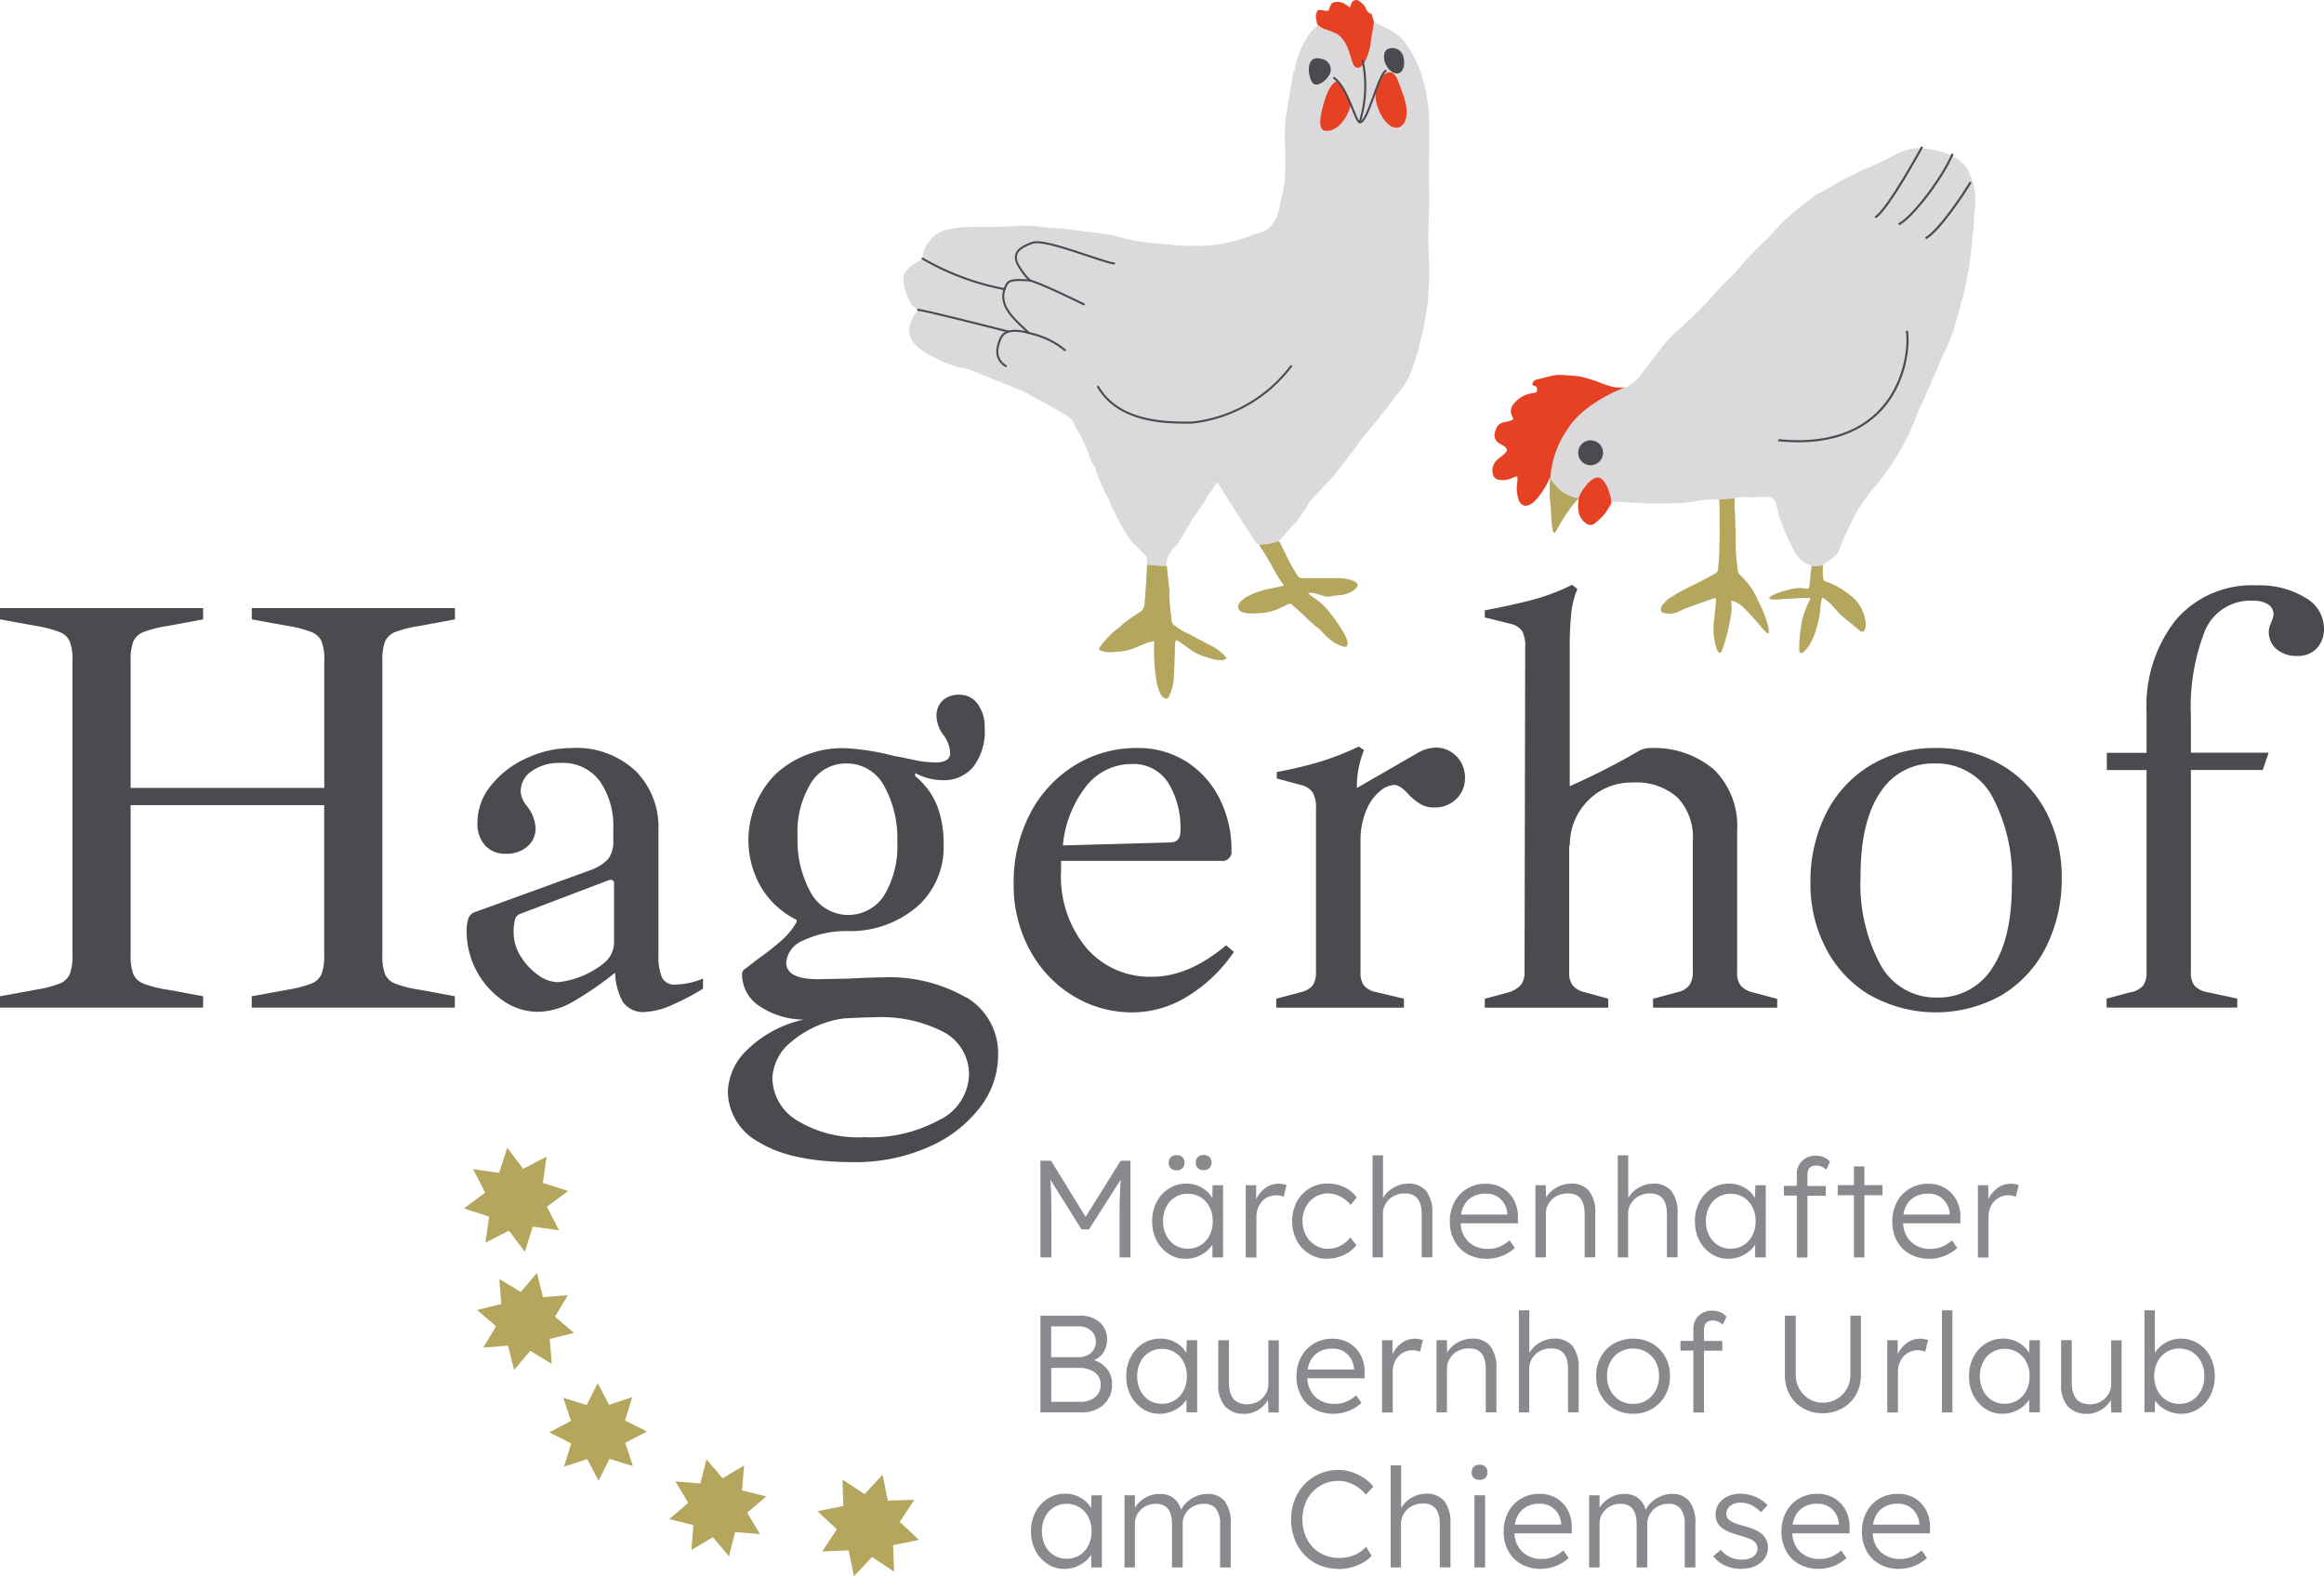 <svg xmlns="http://www.w3.org/2000/svg" width="218.08" height="147.888" viewBox="0 0 218.08 147.888">
  <g id="Hagerhof_Logo" transform="translate(0 0.018)">
    <path id="Pfad_64" data-name="Pfad 64" d="M37.08,59.28a1.736,1.736,0,0,0-.95.89,4.809,4.809,0,0,0-.25,1.81V89.56a4.809,4.809,0,0,0,.25,1.81,1.7,1.7,0,0,0,.95.89,10.74,10.74,0,0,0,2.31.58l3.29.61v1.06H23.62V93.45l3.34-.61a11.644,11.644,0,0,0,2.26-.58,1.736,1.736,0,0,0,.95-.89,4.809,4.809,0,0,0,.25-1.81V75.52H12.26V89.56a4.809,4.809,0,0,0,.25,1.81,1.7,1.7,0,0,0,.95.89,10.741,10.741,0,0,0,2.31.58l3.29.61v1.06H0V93.45l3.34-.61a11.644,11.644,0,0,0,2.26-.58,1.736,1.736,0,0,0,.95-.89,4.809,4.809,0,0,0,.25-1.81V61.98a4.809,4.809,0,0,0-.25-1.81,1.7,1.7,0,0,0-.95-.89,10.773,10.773,0,0,0-2.26-.58L0,58.09V57.03H19.06v1.06l-3.29.61a11.381,11.381,0,0,0-2.31.58,1.736,1.736,0,0,0-.95.89,4.809,4.809,0,0,0-.25,1.81V73.9H30.43V61.98a4.809,4.809,0,0,0-.25-1.81,1.7,1.7,0,0,0-.95-.89,10.773,10.773,0,0,0-2.26-.58l-3.34-.61V57.03H42.69v1.06l-3.29.61a11.381,11.381,0,0,0-2.31.58Z" fill="#4c4a4f"/>
    <path id="Pfad_65" data-name="Pfad 65" d="M65.97,91.79v.95a21.528,21.528,0,0,1-2.81,1.48,6.941,6.941,0,0,1-2.59.7,2.3,2.3,0,0,1-2.15-.98,6.1,6.1,0,0,1-.7-2.7,31.355,31.355,0,0,1-3.87,2.67,6.772,6.772,0,0,1-3.37,1,5.743,5.743,0,0,1-3.29-1.06,7.89,7.89,0,0,1-3.4-6.41,3.826,3.826,0,0,1,.17-1.31.977.977,0,0,1,.61-.58l10.75-3.9a4.293,4.293,0,0,0,1.76-1.09,2.689,2.689,0,0,0,.47-1.7V77.69a7.341,7.341,0,0,0-1.25-4.4,4.3,4.3,0,0,0-3.71-1.73,4.482,4.482,0,0,0-2.67.75,2.309,2.309,0,0,0-1.06,1.98,2.454,2.454,0,0,0,.56,1.28,3.716,3.716,0,0,1,.84,2.06,2.221,2.221,0,0,1-.78,1.78,2.959,2.959,0,0,1-2.01.67,2.524,2.524,0,0,1-1.95-.78,3.073,3.073,0,0,1-.72-2.17,5.5,5.5,0,0,1,1.28-3.46,8.886,8.886,0,0,1,3.34-2.56,10.061,10.061,0,0,1,4.23-.95,8.1,8.1,0,0,1,5.99,2.15,7.438,7.438,0,0,1,2.15,5.49V89.56a5.3,5.3,0,0,0,.31,2.09,1.28,1.28,0,0,0,1.31.7A6.983,6.983,0,0,0,65.97,91.79Zm-8.35-8.97a.285.285,0,0,0-.14-.25.366.366,0,0,0-.31-.03l-8.36,3.18a.738.738,0,0,0-.47.5,4.283,4.283,0,0,0-.14,1.28,4.1,4.1,0,0,0,.64,2.17,5.94,5.94,0,0,0,1.62,1.76,3.274,3.274,0,0,0,1.87.7,8.2,8.2,0,0,0,4.4-1.84,2.511,2.511,0,0,0,.89-2.06V82.82Z" fill="#4c4a4f"/>
    <path id="Pfad_66" data-name="Pfad 66" d="M90.71,93.57a6.091,6.091,0,0,1,2.95,5.46,8.024,8.024,0,0,1-1.7,4.85,12.124,12.124,0,0,1-4.82,3.71,16.859,16.859,0,0,1-7.08,1.42q-5.79,0-8.78-1.84a5.464,5.464,0,0,1-2.98-4.79,5.689,5.689,0,0,1,1.84-3.93,10.908,10.908,0,0,1,5.29-2.81,7.508,7.508,0,0,1-4.18-1.28,3.562,3.562,0,0,1-1.62-3.01.614.614,0,0,1,.33-.5l1.23-.95a26.177,26.177,0,0,0,2.17-1.7,7.4,7.4,0,0,0,1.39-1.7v-.22a8,8,0,0,1-3.32-3.04A8.8,8.8,0,0,1,72.79,72.6a9.241,9.241,0,0,1,6.63-2.42,22.962,22.962,0,0,1,4.46.72c.26.04.82.15,1.67.33a10.218,10.218,0,0,0,2.17.28,2.054,2.054,0,0,0,1.11-.22.754.754,0,0,0,.33-.67,3.058,3.058,0,0,0-.67-1.73,3.178,3.178,0,0,1-.61-1.67,1.952,1.952,0,0,1,.59-1.53A2.207,2.207,0,0,1,90,65.16a2.071,2.071,0,0,1,1.76.89,3.6,3.6,0,0,1,.64,2.17,5.449,5.449,0,0,1-1.09,3.73,3.568,3.568,0,0,1-2.81,1.23,5.549,5.549,0,0,1-2.62-.67v.28a7,7,0,0,1,2.06,2.79,10.027,10.027,0,0,1,.61,3.68,7.448,7.448,0,0,1-2.37,5.68,9.641,9.641,0,0,1-6.44,2.4,9.525,9.525,0,0,0-4.46.92,2.441,2.441,0,0,0-1.5,2.03c0,1.04,1,1.56,3.01,1.56l2.9-.06c1.34-.07,2.38-.11,3.12-.11a14.423,14.423,0,0,1,7.86,1.89ZM88.26,105a4.88,4.88,0,0,0,2.67-4.18,4.487,4.487,0,0,0-2.37-4.01,12.8,12.8,0,0,0-6.49-1.39c-.59,0-1.56.04-2.9.11a9.774,9.774,0,0,0-4.96,2.23,4.639,4.639,0,0,0-1.73,3.34,4.707,4.707,0,0,0,2.28,3.98,10.981,10.981,0,0,0,6.35,1.59A13.364,13.364,0,0,0,88.24,105ZM76.09,73.46a8.764,8.764,0,0,0-1.25,5.01,10.074,10.074,0,0,0,1.28,5.32,4,4,0,0,0,6.85.19,8.941,8.941,0,0,0,1.23-5.02,10.074,10.074,0,0,0-1.28-5.32,3.949,3.949,0,0,0-3.51-2.03,3.839,3.839,0,0,0-3.32,1.84Z" fill="#4c4a4f"/>
    <path id="Pfad_67" data-name="Pfad 67" d="M115.79,89.28a14.176,14.176,0,0,1-4.49,4.26,9.824,9.824,0,0,1-4.93,1.42,10.59,10.59,0,0,1-5.79-1.62,11.277,11.277,0,0,1-4.01-4.35,12.688,12.688,0,0,1-1.45-6.07,13.914,13.914,0,0,1,1.53-6.58,11.535,11.535,0,0,1,4.18-4.54,10.959,10.959,0,0,1,5.93-1.64,8.345,8.345,0,0,1,4.57,1.28,8.687,8.687,0,0,1,3.12,3.48,10.678,10.678,0,0,1,1.11,4.88.842.842,0,0,1-.95.95H99.57v.89a10.487,10.487,0,0,0,2.42,7.33,7.851,7.851,0,0,0,6.05,2.65c2.42,0,4.64-.98,7.02-2.95l.72.61ZM101.94,73.73a10.457,10.457,0,0,0-2.2,5.57l10.03-.28c.67,0,1-.35,1-1.06a8.022,8.022,0,0,0-1.17-4.57,3.853,3.853,0,0,0-3.4-1.73,5.413,5.413,0,0,0-4.26,2.06Z" fill="#4c4a4f"/>
    <path id="Pfad_68" data-name="Pfad 68" d="M136.66,70.92a2.834,2.834,0,0,1,.81,2.09,2.624,2.624,0,0,1-.81,1.92,2.834,2.834,0,0,1-2.09.81,2.391,2.391,0,0,1-1.25-.31,5.307,5.307,0,0,1-1.09-.86c-.56-.63-1.02-.95-1.39-.95a2.292,2.292,0,0,0-1.28.53,4.56,4.56,0,0,0-1.31,1.76,7.273,7.273,0,0,0-.58,3.12v12.2a1.972,1.972,0,0,0,.31,1.2,2.042,2.042,0,0,0,1.2.64l2.56.61v.84H119.76v-.84l2.28-.61a1.983,1.983,0,0,0,1.14-.64,2.151,2.151,0,0,0,.31-1.25V75.86a2.824,2.824,0,0,0-.31-1.53,1.812,1.812,0,0,0-1.09-.7l-2.28-.61v-.61a37.53,37.53,0,0,0,4.18-1,26.124,26.124,0,0,0,3.51-1.39l.5.33a8.876,8.876,0,0,0-.67,3.45v.11l5.79-3.34a3.62,3.62,0,0,1,1.62-.45,2.624,2.624,0,0,1,1.92.81Z" fill="#4c4a4f"/>
    <path id="Pfad_69" data-name="Pfad 69" d="M166.77,93.68v.84H155.12v-.84l2.28-.61a1.9,1.9,0,0,0,1.14-.67,2.192,2.192,0,0,0,.31-1.23V78.86a5.382,5.382,0,0,0-1.45-4.07,5.8,5.8,0,0,0-4.18-1.39,5.668,5.668,0,0,0-4.24,1.73,5.864,5.864,0,0,0-1.67,4.23l-.06-.11V91.23a1.9,1.9,0,0,0,.33,1.2,2.108,2.108,0,0,0,1.11.64l2.23.61v.84H139.33v-.84l2.28-.61a2.54,2.54,0,0,0,1.12-.7,1.9,1.9,0,0,0,.33-1.2l.06-30.42a3.1,3.1,0,0,0-.28-1.56,1.763,1.763,0,0,0-1.06-.67l-2.45-.61v-.67c1.78-.33,3.3-.67,4.54-1a19.546,19.546,0,0,0,3.65-1.39l.5.39a8.159,8.159,0,0,0-.58,2.31,31.476,31.476,0,0,0-.14,3.26V73.74a65.406,65.406,0,0,0,6.46-3.29,2.161,2.161,0,0,1,.95-.28,8.692,8.692,0,0,1,6.13,2.01,7.42,7.42,0,0,1,2.17,5.74V91.24a1.9,1.9,0,0,0,.33,1.2,2.108,2.108,0,0,0,1.11.64l2.29.61Z" fill="#4c4a4f"/>
    <path id="Pfad_70" data-name="Pfad 70" d="M175.52,93.38a10.98,10.98,0,0,1-4.15-4.37,12.953,12.953,0,0,1-1.48-6.19,14.074,14.074,0,0,1,1.48-6.55,11.042,11.042,0,0,1,4.15-4.49,11.6,11.6,0,0,1,6.13-1.62,11.952,11.952,0,0,1,6.16,1.59,10.986,10.986,0,0,1,4.18,4.37,13.184,13.184,0,0,1,1.48,6.24,14.234,14.234,0,0,1-1.48,6.49,11.042,11.042,0,0,1-4.15,4.49,12.6,12.6,0,0,1-12.31.03Zm11.4-2.54c1.24-1.82,1.87-4.44,1.87-7.86a16.049,16.049,0,0,0-1.89-8.36,5.928,5.928,0,0,0-5.29-3.01,5.848,5.848,0,0,0-5.18,2.73q-1.845,2.73-1.84,7.86a15.957,15.957,0,0,0,1.89,8.33,5.893,5.893,0,0,0,5.24,3.04,5.967,5.967,0,0,0,5.21-2.73Z" fill="#4c4a4f"/>
    <path id="Pfad_71" data-name="Pfad 71" d="M199.98,93.07a1.983,1.983,0,0,0,1.14-.64,2.151,2.151,0,0,0,.31-1.25V72.23H197.7V70.61h3.73V66.82a13.042,13.042,0,0,1,2.73-8.66,9.412,9.412,0,0,1,7.63-3.26,8.224,8.224,0,0,1,4.51,1.14,3.341,3.341,0,0,1,1.78,2.87,2.649,2.649,0,0,1-.67,1.89,2.4,2.4,0,0,1-1.84.72,2.882,2.882,0,0,1-1.95-.64,2.11,2.11,0,0,1-.72-1.64,1.88,1.88,0,0,1,.22-.84c.04-.11.08-.24.14-.39a1.041,1.041,0,0,0,.08-.39,1.077,1.077,0,0,0-.53-.95,2.55,2.55,0,0,0-1.37-.33,4.618,4.618,0,0,0-4.54,2.84,19.547,19.547,0,0,0-1.31,7.97V70.6h7.3l-.56,1.62h-6.74v19a1.972,1.972,0,0,0,.31,1.2,2.042,2.042,0,0,0,1.2.64l2.84.61v.84H197.68v-.84l2.28-.61Z" fill="#4c4a4f"/>
    <path id="Pfad_72" data-name="Pfad 72" d="M97.63,117.95v-9.07h1l3.24,5.27,3.29-5.27h.92v9.07h-1.02v-4.13c0-.61,0-1.17.03-1.68s.04-1.01.08-1.49l-2.98,4.67h-.7l-2.93-4.67c.04.46.07.94.08,1.44s.02,1.08.02,1.73v4.13H97.64Z" fill="#8b898e"/>
    <path id="Pfad_73" data-name="Pfad 73" d="M111.25,118.08a2.819,2.819,0,0,1-1.59-.46,3.365,3.365,0,0,1-1.13-1.26,3.8,3.8,0,0,1-.41-1.81,3.737,3.737,0,0,1,.43-1.82,3.231,3.231,0,0,1,1.15-1.25,2.993,2.993,0,0,1,1.62-.45,2.767,2.767,0,0,1,1.46.38,2.608,2.608,0,0,1,.98.97l.03-1.2h.98v6.77h-1v-1.2a2.824,2.824,0,0,1-1.04.95,2.991,2.991,0,0,1-1.48.38Zm.22-.95a2.207,2.207,0,0,0,1.2-.33,2.285,2.285,0,0,0,.83-.91,2.918,2.918,0,0,0,.3-1.35,2.793,2.793,0,0,0-.3-1.32,2.285,2.285,0,0,0-.83-.91,2.231,2.231,0,0,0-1.2-.33,2.2,2.2,0,0,0-2.03,1.24,2.851,2.851,0,0,0-.3,1.32,2.934,2.934,0,0,0,.3,1.34,2.291,2.291,0,0,0,.82.92,2.217,2.217,0,0,0,1.21.33Zm-1.05-7.35a.761.761,0,0,1-.56-.19.68.68,0,0,1-.19-.52.736.736,0,0,1,.19-.52.746.746,0,0,1,.56-.19.712.712,0,0,1,.54.19.68.68,0,0,1,.19.52.7.7,0,0,1-.2.52.727.727,0,0,1-.54.19Zm2.53-.02a.736.736,0,0,1-.55-.19.7.7,0,0,1-.19-.52.686.686,0,0,1,.19-.51.732.732,0,0,1,.54-.2.8.8,0,0,1,.55.19.776.776,0,0,1,0,1.04.752.752,0,0,1-.55.19Z" fill="#8b898e"/>
    <path id="Pfad_74" data-name="Pfad 74" d="M116.9,117.95v-6.77h.98v1.31a2.7,2.7,0,0,1,.84-1.03,2.042,2.042,0,0,1,1.27-.42,1.872,1.872,0,0,1,.42.04,2.957,2.957,0,0,1,.32.08l-.27,1.1a1.838,1.838,0,0,0-1.68.14,1.825,1.825,0,0,0-.65.73,2.2,2.2,0,0,0-.23,1v3.83h-1Z" fill="#8b898e"/>
    <path id="Pfad_75" data-name="Pfad 75" d="M124.57,118.08a3.175,3.175,0,0,1-1.71-.46,3.253,3.253,0,0,1-1.18-1.26,4.024,4.024,0,0,1,0-3.62,3.353,3.353,0,0,1,1.19-1.26,3.22,3.22,0,0,1,1.73-.46,3.578,3.578,0,0,1,1.57.35,2.827,2.827,0,0,1,1.14.96l-.57.7a2.906,2.906,0,0,0-.95-.78,2.437,2.437,0,0,0-1.15-.3,2.242,2.242,0,0,0-1.24.34,2.385,2.385,0,0,0-.86.92,2.749,2.749,0,0,0-.31,1.33,2.782,2.782,0,0,0,.32,1.33,2.413,2.413,0,0,0,.86.93,2.222,2.222,0,0,0,1.22.34,2.642,2.642,0,0,0,2.08-1.06l.58.71a3.217,3.217,0,0,1-1.18.93,3.576,3.576,0,0,1-1.54.35Z" fill="#8b898e"/>
    <path id="Pfad_76" data-name="Pfad 76" d="M128.8,117.95v-9.58h.98v4.01a2.538,2.538,0,0,1,.98-.97,2.638,2.638,0,0,1,1.33-.38,2.127,2.127,0,0,1,1.74.69,3.248,3.248,0,0,1,.58,2.1v4.12h-1v-4.05c0-1.31-.54-1.96-1.61-1.94a2.084,2.084,0,0,0-1.04.26,1.841,1.841,0,0,0-.72.69,1.733,1.733,0,0,0-.27.93v4.12h-.98Z" fill="#8b898e"/>
    <path id="Pfad_77" data-name="Pfad 77" d="M139.52,118.08a3.7,3.7,0,0,1-1.81-.44,3.073,3.073,0,0,1-1.22-1.23,3.7,3.7,0,0,1-.44-1.81,3.843,3.843,0,0,1,.43-1.84,3.144,3.144,0,0,1,1.19-1.26,3.29,3.29,0,0,1,1.75-.46,3.032,3.032,0,0,1,1.6.42,2.891,2.891,0,0,1,1.07,1.15,3.418,3.418,0,0,1,.35,1.69v.45h-5.37a2.487,2.487,0,0,0,.75,1.75,2.575,2.575,0,0,0,1.83.65,2.845,2.845,0,0,0,.96-.16,3.486,3.486,0,0,0,1.04-.64l.5.71a3.659,3.659,0,0,1-1.15.73,3.866,3.866,0,0,1-1.48.29Zm-.11-6.11a2.355,2.355,0,0,0-1.54.5,2.231,2.231,0,0,0-.76,1.46h4.34v-.08a2.13,2.13,0,0,0-.27-.9,1.919,1.919,0,0,0-1.76-.98Z" fill="#8b898e"/>
    <path id="Pfad_78" data-name="Pfad 78" d="M144.08,117.95v-6.77h.97l.03,1.15a2.582,2.582,0,0,1,.96-.92,2.76,2.76,0,0,1,1.38-.38,2.082,2.082,0,0,1,1.7.69,3.248,3.248,0,0,1,.58,2.1v4.12h-1v-4.05c0-1.32-.53-1.97-1.59-1.94a2.161,2.161,0,0,0-1.06.26,1.841,1.841,0,0,0-.72.69,1.733,1.733,0,0,0-.27.93v4.12h-.98Z" fill="#8b898e"/>
    <path id="Pfad_79" data-name="Pfad 79" d="M151.81,117.95v-9.58h.98v4.01a2.538,2.538,0,0,1,.98-.97,2.638,2.638,0,0,1,1.33-.38,2.127,2.127,0,0,1,1.74.69,3.248,3.248,0,0,1,.58,2.1v4.12h-1v-4.05c0-1.31-.54-1.96-1.61-1.94a2.084,2.084,0,0,0-1.04.26,1.841,1.841,0,0,0-.72.69,1.733,1.733,0,0,0-.27.93v4.12h-.98Z" fill="#8b898e"/>
    <path id="Pfad_80" data-name="Pfad 80" d="M162.18,118.08a2.82,2.82,0,0,1-1.59-.46,3.365,3.365,0,0,1-1.13-1.26,3.8,3.8,0,0,1-.41-1.81,3.737,3.737,0,0,1,.43-1.82,3.231,3.231,0,0,1,1.15-1.25,2.993,2.993,0,0,1,1.62-.45,2.767,2.767,0,0,1,1.46.38,2.608,2.608,0,0,1,.98.97l.03-1.2h.98v6.77h-1v-1.2a2.824,2.824,0,0,1-1.04.95,2.991,2.991,0,0,1-1.48.38Zm.23-.95a2.207,2.207,0,0,0,1.2-.33,2.285,2.285,0,0,0,.83-.91,2.918,2.918,0,0,0,.3-1.35,2.793,2.793,0,0,0-.3-1.32,2.285,2.285,0,0,0-.83-.91,2.231,2.231,0,0,0-1.2-.33,2.2,2.2,0,0,0-2.03,1.24,2.851,2.851,0,0,0-.3,1.32,2.935,2.935,0,0,0,.3,1.34,2.291,2.291,0,0,0,.82.92,2.217,2.217,0,0,0,1.21.33Z" fill="#8b898e"/>
    <path id="Pfad_81" data-name="Pfad 81" d="M168.61,117.95v-5.8H167.4v-.91h1.21v-1.1a1.657,1.657,0,0,1,.49-1.24,1.757,1.757,0,0,1,1.31-.49,1.794,1.794,0,0,1,.75.15,1.659,1.659,0,0,1,.56.41l-.35.76a1.328,1.328,0,0,0-.44-.3,1.115,1.115,0,0,0-.45-.1c-.58,0-.87.28-.87.83v1.09h1.72v.91h-1.72v5.8h-1Z" fill="#8b898e"/>
    <path id="Pfad_82" data-name="Pfad 82" d="M173.97,117.95v-5.83h-1.52v-.95h1.52v-1.76h.98v1.76h1.7v.95h-1.7v5.83Z" fill="#8b898e"/>
    <path id="Pfad_83" data-name="Pfad 83" d="M181.04,118.08a3.7,3.7,0,0,1-1.81-.44,3.073,3.073,0,0,1-1.22-1.23,3.7,3.7,0,0,1-.44-1.81,3.843,3.843,0,0,1,.43-1.84,3.144,3.144,0,0,1,1.19-1.26,3.29,3.29,0,0,1,1.75-.46,3.032,3.032,0,0,1,1.6.42,2.891,2.891,0,0,1,1.07,1.15,3.418,3.418,0,0,1,.35,1.69v.45h-5.37a2.487,2.487,0,0,0,.75,1.75,2.575,2.575,0,0,0,1.83.65,2.845,2.845,0,0,0,.96-.16,3.486,3.486,0,0,0,1.04-.64l.5.71a3.659,3.659,0,0,1-1.15.73,3.866,3.866,0,0,1-1.48.29Zm-.12-6.11a2.355,2.355,0,0,0-1.54.5,2.231,2.231,0,0,0-.76,1.46h4.34v-.08a2.13,2.13,0,0,0-.27-.9,1.919,1.919,0,0,0-1.76-.98Z" fill="#8b898e"/>
    <path id="Pfad_84" data-name="Pfad 84" d="M185.6,117.95v-6.77h.98v1.31a2.7,2.7,0,0,1,.84-1.03,2.042,2.042,0,0,1,1.27-.42,1.872,1.872,0,0,1,.42.04,2.957,2.957,0,0,1,.32.08l-.27,1.1a1.838,1.838,0,0,0-1.68.14,1.825,1.825,0,0,0-.65.73,2.2,2.2,0,0,0-.23,1v3.83h-1Z" fill="#8b898e"/>
    <path id="Pfad_85" data-name="Pfad 85" d="M97.63,132.49v-9.07h3.68a2.727,2.727,0,0,1,1.88.61,2.115,2.115,0,0,1,.69,1.67,2.081,2.081,0,0,1-.32,1.14,1.99,1.99,0,0,1-.89.75,2.49,2.49,0,0,1,1.22.84,2.156,2.156,0,0,1,.46,1.39,2.5,2.5,0,0,1-.79,1.95,3.026,3.026,0,0,1-2.12.72Zm1.02-5.18h2.58a1.651,1.651,0,0,0,1.15-.41,1.334,1.334,0,0,0,.45-1.03,1.354,1.354,0,0,0-.45-1.06,1.786,1.786,0,0,0-1.25-.39H98.64v2.89Zm0,4.19h2.71a2.152,2.152,0,0,0,1.4-.44,1.471,1.471,0,0,0,.53-1.19,1.353,1.353,0,0,0-.56-1.13,2.322,2.322,0,0,0-1.44-.42H98.65v3.19Z" fill="#8b898e"/>
    <path id="Pfad_86" data-name="Pfad 86" d="M108.82,132.62a2.819,2.819,0,0,1-1.59-.46,3.365,3.365,0,0,1-1.13-1.26,3.8,3.8,0,0,1-.41-1.81,3.737,3.737,0,0,1,.43-1.82,3.231,3.231,0,0,1,1.15-1.25,2.993,2.993,0,0,1,1.62-.45,2.767,2.767,0,0,1,1.46.38,2.608,2.608,0,0,1,.98.97l.03-1.2h.98v6.77h-1v-1.2a2.824,2.824,0,0,1-1.04.95,2.991,2.991,0,0,1-1.48.38Zm.22-.94a2.207,2.207,0,0,0,1.2-.33,2.285,2.285,0,0,0,.83-.91,2.918,2.918,0,0,0,.3-1.35,2.793,2.793,0,0,0-.3-1.32,2.285,2.285,0,0,0-.83-.91,2.231,2.231,0,0,0-1.2-.33,2.2,2.2,0,0,0-2.03,1.24,2.851,2.851,0,0,0-.3,1.32,2.934,2.934,0,0,0,.3,1.34,2.291,2.291,0,0,0,.82.92,2.217,2.217,0,0,0,1.21.33Z" fill="#8b898e"/>
    <path id="Pfad_87" data-name="Pfad 87" d="M116.73,132.62a2.269,2.269,0,0,1-1.79-.71,3.026,3.026,0,0,1-.62-2.05v-4.14h1v3.95c0,1.37.57,2.06,1.7,2.06a2.018,2.018,0,0,0,1.01-.25,1.986,1.986,0,0,0,.72-.69,1.785,1.785,0,0,0,.27-.96v-4.1H120v6.77h-.97l-.04-1.17a2.588,2.588,0,0,1-.93.93,2.486,2.486,0,0,1-1.32.37Z" fill="#8b898e"/>
    <path id="Pfad_88" data-name="Pfad 88" d="M125.13,132.62a3.7,3.7,0,0,1-1.81-.44,3.073,3.073,0,0,1-1.22-1.23,3.7,3.7,0,0,1-.44-1.81,3.843,3.843,0,0,1,.43-1.84,3.144,3.144,0,0,1,1.19-1.26,3.29,3.29,0,0,1,1.75-.46,3.032,3.032,0,0,1,1.6.42,2.891,2.891,0,0,1,1.07,1.15,3.418,3.418,0,0,1,.35,1.69v.45h-5.37a2.487,2.487,0,0,0,.75,1.75,2.575,2.575,0,0,0,1.83.65,2.845,2.845,0,0,0,.96-.16,3.486,3.486,0,0,0,1.04-.64l.5.71a3.659,3.659,0,0,1-1.15.73,3.866,3.866,0,0,1-1.48.29Zm-.11-6.11a2.355,2.355,0,0,0-1.54.5,2.231,2.231,0,0,0-.76,1.46h4.34v-.08a2.13,2.13,0,0,0-.27-.9,1.919,1.919,0,0,0-1.76-.98Z" fill="#8b898e"/>
    <path id="Pfad_89" data-name="Pfad 89" d="M129.69,132.49v-6.77h.98v1.31a2.7,2.7,0,0,1,.84-1.03,2.042,2.042,0,0,1,1.27-.42,1.872,1.872,0,0,1,.42.04,2.957,2.957,0,0,1,.32.08l-.27,1.1a1.838,1.838,0,0,0-1.68.14,1.825,1.825,0,0,0-.65.73,2.2,2.2,0,0,0-.23,1v3.83h-1Z" fill="#8b898e"/>
    <path id="Pfad_90" data-name="Pfad 90" d="M134.8,132.49v-6.77h.97l.03,1.15a2.582,2.582,0,0,1,.96-.92,2.76,2.76,0,0,1,1.38-.38,2.082,2.082,0,0,1,1.7.69,3.248,3.248,0,0,1,.58,2.1v4.12h-1v-4.05c0-1.32-.53-1.97-1.59-1.94a2.161,2.161,0,0,0-1.06.26,1.841,1.841,0,0,0-.72.69,1.733,1.733,0,0,0-.27.93v4.12h-.98Z" fill="#8b898e"/>
    <path id="Pfad_91" data-name="Pfad 91" d="M142.53,132.49v-9.58h.98v4.01a2.538,2.538,0,0,1,.98-.97,2.638,2.638,0,0,1,1.33-.38,2.127,2.127,0,0,1,1.74.69,3.248,3.248,0,0,1,.58,2.1v4.12h-1v-4.05c0-1.31-.54-1.96-1.61-1.94a2.084,2.084,0,0,0-1.04.26,1.841,1.841,0,0,0-.72.69,1.733,1.733,0,0,0-.27.93v4.12h-.98Z" fill="#8b898e"/>
    <path id="Pfad_92" data-name="Pfad 92" d="M153.25,132.62a3.4,3.4,0,0,1-1.78-.46,3.484,3.484,0,0,1-1.24-1.26,3.639,3.639,0,0,1-.45-1.82,3.6,3.6,0,0,1,.45-1.81,3.238,3.238,0,0,1,1.24-1.25,3.745,3.745,0,0,1,3.56,0,3.282,3.282,0,0,1,1.23,1.25,3.6,3.6,0,0,1,.45,1.81,3.639,3.639,0,0,1-.45,1.82,3.38,3.38,0,0,1-1.23,1.26A3.423,3.423,0,0,1,153.25,132.62Zm0-.93a2.31,2.31,0,0,0,1.26-.34,2.413,2.413,0,0,0,.86-.93,2.817,2.817,0,0,0,.31-1.34,2.749,2.749,0,0,0-.31-1.33,2.353,2.353,0,0,0-.86-.91,2.424,2.424,0,0,0-1.26-.34,2.368,2.368,0,0,0-1.27.34,2.337,2.337,0,0,0-.87.92,2.737,2.737,0,0,0-.31,1.32,2.817,2.817,0,0,0,.31,1.34,2.433,2.433,0,0,0,.87.93A2.344,2.344,0,0,0,153.25,131.69Z" fill="#8b898e"/>
    <path id="Pfad_93" data-name="Pfad 93" d="M158.9,132.49v-5.8h-1.21v-.91h1.21v-1.1a1.657,1.657,0,0,1,.49-1.24,1.757,1.757,0,0,1,1.31-.49,1.794,1.794,0,0,1,.75.15,1.659,1.659,0,0,1,.56.41l-.35.76a1.328,1.328,0,0,0-.44-.3,1.115,1.115,0,0,0-.45-.1c-.58,0-.87.28-.87.83v1.09h1.72v.91H159.9v5.8h-1Z" fill="#8b898e"/>
    <path id="Pfad_94" data-name="Pfad 94" d="M171.04,132.57a3.606,3.606,0,0,1-1.83-.46,3.315,3.315,0,0,1-1.26-1.26,3.693,3.693,0,0,1-.46-1.84v-5.59h1.02v5.48a2.716,2.716,0,0,0,.34,1.38,2.6,2.6,0,0,0,.91.95,2.436,2.436,0,0,0,1.28.35,2.669,2.669,0,0,0,1.33-.35,2.569,2.569,0,0,0,.93-.95,2.716,2.716,0,0,0,.34-1.38v-5.48h.98v5.59a3.623,3.623,0,0,1-.47,1.84,3.3,3.3,0,0,1-1.28,1.26,3.655,3.655,0,0,1-1.85.46Z" fill="#8b898e"/>
    <path id="Pfad_95" data-name="Pfad 95" d="M177.1,132.49v-6.77h.98v1.31a2.7,2.7,0,0,1,.84-1.03,2.042,2.042,0,0,1,1.27-.42,1.872,1.872,0,0,1,.42.04,2.957,2.957,0,0,1,.32.08l-.27,1.1a1.838,1.838,0,0,0-1.68.14,1.825,1.825,0,0,0-.65.73,2.2,2.2,0,0,0-.23,1v3.83h-1Z" fill="#8b898e"/>
    <path id="Pfad_96" data-name="Pfad 96" d="M182.23,132.49v-9.58h.98v9.58Z" fill="#8b898e"/>
    <path id="Pfad_97" data-name="Pfad 97" d="M187.9,132.62a2.819,2.819,0,0,1-1.59-.46,3.365,3.365,0,0,1-1.13-1.26,3.8,3.8,0,0,1-.41-1.81,3.737,3.737,0,0,1,.43-1.82,3.231,3.231,0,0,1,1.15-1.25,2.993,2.993,0,0,1,1.62-.45,2.767,2.767,0,0,1,1.46.38,2.608,2.608,0,0,1,.98.97l.03-1.2h.98v6.77h-1v-1.2a2.824,2.824,0,0,1-1.04.95,2.991,2.991,0,0,1-1.48.38Zm.22-.94a2.207,2.207,0,0,0,1.2-.33,2.285,2.285,0,0,0,.83-.91,2.918,2.918,0,0,0,.3-1.35,2.793,2.793,0,0,0-.3-1.32,2.285,2.285,0,0,0-.83-.91,2.231,2.231,0,0,0-1.2-.33,2.2,2.2,0,0,0-2.03,1.24,2.851,2.851,0,0,0-.3,1.32,2.935,2.935,0,0,0,.3,1.34,2.291,2.291,0,0,0,.82.92,2.217,2.217,0,0,0,1.21.33Z" fill="#8b898e"/>
    <path id="Pfad_98" data-name="Pfad 98" d="M195.82,132.62a2.269,2.269,0,0,1-1.79-.71,3.026,3.026,0,0,1-.62-2.05v-4.14h1v3.95c0,1.37.57,2.06,1.7,2.06a2.018,2.018,0,0,0,1.01-.25,1.986,1.986,0,0,0,.72-.69,1.785,1.785,0,0,0,.27-.96v-4.1h.98v6.77h-.97l-.04-1.17a2.588,2.588,0,0,1-.93.93,2.486,2.486,0,0,1-1.32.37Z" fill="#8b898e"/>
    <path id="Pfad_99" data-name="Pfad 99" d="M204.66,132.62a2.91,2.91,0,0,1-1.42-.36,2.764,2.764,0,0,1-1.01-.89l-.03,1.1h-.97v-9.56h.98v4a2.747,2.747,0,0,1,.99-.95,2.832,2.832,0,0,1,1.44-.39,3.018,3.018,0,0,1,1.62.45,3.157,3.157,0,0,1,1.15,1.25,3.847,3.847,0,0,1,.42,1.82,3.923,3.923,0,0,1-.41,1.81,3.283,3.283,0,0,1-1.13,1.26,2.918,2.918,0,0,1-1.62.46Zm-.16-.93a2.2,2.2,0,0,0,1.22-.34,2.277,2.277,0,0,0,.83-.93,2.935,2.935,0,0,0,.3-1.34,2.822,2.822,0,0,0-.3-1.32,2.247,2.247,0,0,0-2.05-1.26,2.2,2.2,0,0,0-1.22.34,2.314,2.314,0,0,0-.83.92,2.851,2.851,0,0,0-.3,1.32,2.977,2.977,0,0,0,.3,1.35,2.331,2.331,0,0,0,.84.92,2.214,2.214,0,0,0,1.2.34Z" fill="#8b898e"/>
    <path id="Pfad_100" data-name="Pfad 100" d="M99.88,147.17a2.819,2.819,0,0,1-1.59-.46,3.365,3.365,0,0,1-1.13-1.26,3.8,3.8,0,0,1-.41-1.81,3.737,3.737,0,0,1,.43-1.82,3.231,3.231,0,0,1,1.15-1.25,2.993,2.993,0,0,1,1.62-.45,2.767,2.767,0,0,1,1.46.38,2.608,2.608,0,0,1,.98.97l.03-1.2h.98v6.77h-1v-1.2a2.824,2.824,0,0,1-1.04.95,2.991,2.991,0,0,1-1.48.38Zm.22-.95a2.207,2.207,0,0,0,1.2-.33,2.285,2.285,0,0,0,.83-.91,2.918,2.918,0,0,0,.3-1.35,2.793,2.793,0,0,0-.3-1.32,2.285,2.285,0,0,0-.83-.91,2.231,2.231,0,0,0-1.2-.33,2.2,2.2,0,0,0-2.03,1.24,2.851,2.851,0,0,0-.3,1.32,2.934,2.934,0,0,0,.3,1.34,2.291,2.291,0,0,0,.82.92,2.217,2.217,0,0,0,1.21.33Z" fill="#8b898e"/>
    <path id="Pfad_101" data-name="Pfad 101" d="M105.52,147.04v-6.77h.98v1.17a2.733,2.733,0,0,1,.97-.94,2.65,2.65,0,0,1,1.35-.36,2.152,2.152,0,0,1,1.24.34,2.043,2.043,0,0,1,.77,1.15,2.454,2.454,0,0,1,.57-.74,2.842,2.842,0,0,1,.86-.54,2.564,2.564,0,0,1,1.03-.21,2,2,0,0,1,1.64.69,3.308,3.308,0,0,1,.56,2.13v4.08h-1v-4.03a2.352,2.352,0,0,0-.38-1.47,1.344,1.344,0,0,0-1.13-.47,2.111,2.111,0,0,0-1.04.26,1.882,1.882,0,0,0-.71.69,1.8,1.8,0,0,0-.25.93v4.09h-1V143c0-1.29-.5-1.93-1.5-1.93a2.029,2.029,0,0,0-1.02.25,1.934,1.934,0,0,0-.71.68,1.778,1.778,0,0,0-.25.93v4.11h-1Z" fill="#8b898e"/>
    <path id="Pfad_102" data-name="Pfad 102" d="M125.61,147.17a4.408,4.408,0,0,1-2.3-.6,4.25,4.25,0,0,1-1.58-1.65,5,5,0,0,1-.57-2.42,4.8,4.8,0,0,1,.34-1.83,4.38,4.38,0,0,1,2.35-2.43,4.41,4.41,0,0,1,1.75-.35,3.964,3.964,0,0,1,1.26.21,4.716,4.716,0,0,1,1.15.56,3.313,3.313,0,0,1,.86.8l-.7.74a3.586,3.586,0,0,0-1.18-.94,3.064,3.064,0,0,0-1.39-.34,3.253,3.253,0,0,0-2.94,1.75,3.86,3.86,0,0,0-.44,1.85,3.978,3.978,0,0,0,.45,1.9,3.249,3.249,0,0,0,1.24,1.28,3.624,3.624,0,0,0,1.83.45,3.523,3.523,0,0,0,1.38-.29,2.785,2.785,0,0,0,1.07-.77l.52.86a2.942,2.942,0,0,1-.81.64,4.782,4.782,0,0,1-1.09.44,4.376,4.376,0,0,1-1.19.16Z" fill="#8b898e"/>
    <path id="Pfad_103" data-name="Pfad 103" d="M130.5,147.04v-9.58h.98v4.01a2.538,2.538,0,0,1,.98-.97,2.638,2.638,0,0,1,1.33-.38,2.127,2.127,0,0,1,1.74.69,3.248,3.248,0,0,1,.58,2.1v4.12h-1v-4.05c0-1.31-.54-1.96-1.61-1.94a2.084,2.084,0,0,0-1.04.26,1.841,1.841,0,0,0-.72.69,1.733,1.733,0,0,0-.27.93v4.12h-.98Z" fill="#8b898e"/>
    <path id="Pfad_104" data-name="Pfad 104" d="M138.85,138.82a.761.761,0,0,1-.56-.19.68.68,0,0,1-.19-.52.736.736,0,0,1,.19-.52.746.746,0,0,1,.56-.19.712.712,0,0,1,.54.19.68.68,0,0,1,.19.52.7.7,0,0,1-.19.52A.727.727,0,0,1,138.85,138.82Zm-.49,8.22v-6.77h1v6.77Z" fill="#8b898e"/>
    <path id="Pfad_105" data-name="Pfad 105" d="M144.57,147.17a3.7,3.7,0,0,1-1.81-.44,3.073,3.073,0,0,1-1.22-1.23,3.7,3.7,0,0,1-.44-1.81,3.843,3.843,0,0,1,.43-1.84,3.144,3.144,0,0,1,1.19-1.26,3.29,3.29,0,0,1,1.75-.46,3.032,3.032,0,0,1,1.6.42,2.891,2.891,0,0,1,1.07,1.15,3.418,3.418,0,0,1,.35,1.69v.45h-5.37a2.487,2.487,0,0,0,.75,1.75,2.575,2.575,0,0,0,1.83.65,2.845,2.845,0,0,0,.96-.16,3.486,3.486,0,0,0,1.04-.64l.5.71a3.659,3.659,0,0,1-1.15.73,3.866,3.866,0,0,1-1.48.29Zm-.11-6.11a2.355,2.355,0,0,0-1.54.5,2.231,2.231,0,0,0-.76,1.46h4.34v-.08a2.13,2.13,0,0,0-.27-.9,1.919,1.919,0,0,0-1.76-.98Z" fill="#8b898e"/>
    <path id="Pfad_106" data-name="Pfad 106" d="M149.12,147.04v-6.77h.98v1.17a2.733,2.733,0,0,1,.97-.94,2.65,2.65,0,0,1,1.35-.36,2.152,2.152,0,0,1,1.24.34,2.043,2.043,0,0,1,.77,1.15,2.454,2.454,0,0,1,.57-.74,2.842,2.842,0,0,1,.86-.54,2.564,2.564,0,0,1,1.03-.21,2,2,0,0,1,1.64.69,3.308,3.308,0,0,1,.56,2.13v4.08h-1v-4.03a2.352,2.352,0,0,0-.38-1.47,1.344,1.344,0,0,0-1.13-.47,2.111,2.111,0,0,0-1.04.26,1.883,1.883,0,0,0-.71.69,1.8,1.8,0,0,0-.25.93v4.09h-1V143c0-1.29-.5-1.93-1.5-1.93a2.029,2.029,0,0,0-1.02.25,1.934,1.934,0,0,0-.71.68,1.778,1.778,0,0,0-.25.93v4.11h-1Z" fill="#8b898e"/>
    <path id="Pfad_107" data-name="Pfad 107" d="M163.42,147.17a3.652,3.652,0,0,1-1.56-.32,2.844,2.844,0,0,1-1.09-.86l.7-.61a2.469,2.469,0,0,0,2.03.92,1.708,1.708,0,0,0,1.02-.28.905.905,0,0,0,.4-.77.841.841,0,0,0-.36-.69,1.76,1.76,0,0,0-.48-.25c-.21-.08-.46-.16-.75-.25a8.7,8.7,0,0,1-1.2-.41,2.64,2.64,0,0,1-.75-.5,1.592,1.592,0,0,1-.39-1.1,1.7,1.7,0,0,1,.3-.99,2.062,2.062,0,0,1,.84-.69,2.787,2.787,0,0,1,1.21-.25,3.5,3.5,0,0,1,1.41.3,3.258,3.258,0,0,1,1.11.78l-.61.66a3.544,3.544,0,0,0-.86-.65,2.2,2.2,0,0,0-.99-.25,1.624,1.624,0,0,0-1.02.29.9.9,0,0,0-.38.75.762.762,0,0,0,.3.62,1.983,1.983,0,0,0,.51.27,7.578,7.578,0,0,0,.82.25,8.274,8.274,0,0,1,.96.32,2.549,2.549,0,0,1,.66.38,1.614,1.614,0,0,1,.65,1.35,1.74,1.74,0,0,1-.32,1.02,2.129,2.129,0,0,1-.88.7,2.985,2.985,0,0,1-1.26.25Z" fill="#8b898e"/>
    <path id="Pfad_108" data-name="Pfad 108" d="M170.64,147.17a3.7,3.7,0,0,1-1.81-.44,3.073,3.073,0,0,1-1.22-1.23,3.7,3.7,0,0,1-.44-1.81,3.843,3.843,0,0,1,.43-1.84,3.144,3.144,0,0,1,1.19-1.26,3.29,3.29,0,0,1,1.75-.46,3.032,3.032,0,0,1,1.6.42,2.891,2.891,0,0,1,1.07,1.15,3.418,3.418,0,0,1,.35,1.69v.45h-5.37a2.487,2.487,0,0,0,.75,1.75,2.575,2.575,0,0,0,1.83.65,2.845,2.845,0,0,0,.96-.16,3.486,3.486,0,0,0,1.04-.64l.5.71a3.659,3.659,0,0,1-1.15.73,3.866,3.866,0,0,1-1.48.29Zm-.12-6.11a2.355,2.355,0,0,0-1.54.5,2.231,2.231,0,0,0-.76,1.46h4.34v-.08a2.13,2.13,0,0,0-.27-.9,1.919,1.919,0,0,0-1.76-.98Z" fill="#8b898e"/>
    <path id="Pfad_109" data-name="Pfad 109" d="M178.19,147.17a3.7,3.7,0,0,1-1.81-.44,3.073,3.073,0,0,1-1.22-1.23,3.7,3.7,0,0,1-.44-1.81,3.843,3.843,0,0,1,.43-1.84,3.144,3.144,0,0,1,1.19-1.26,3.29,3.29,0,0,1,1.75-.46,3.032,3.032,0,0,1,1.6.42,2.891,2.891,0,0,1,1.07,1.15,3.418,3.418,0,0,1,.35,1.69v.45h-5.37a2.487,2.487,0,0,0,.75,1.75,2.575,2.575,0,0,0,1.83.65,2.845,2.845,0,0,0,.96-.16,3.486,3.486,0,0,0,1.04-.64l.5.71a3.659,3.659,0,0,1-1.15.73,3.866,3.866,0,0,1-1.48.29Zm-.12-6.11a2.355,2.355,0,0,0-1.54.5,2.231,2.231,0,0,0-.76,1.46h4.34v-.08a2.13,2.13,0,0,0-.27-.9,1.919,1.919,0,0,0-1.76-.98Z" fill="#8b898e"/>
    <path id="Pfad_110" data-name="Pfad 110" d="M120.48,54.9s-.05-.09-.08-.13a15.355,15.355,0,0,1-1.15-1.91c-.19-.35-.41-.68-.61-1.01-.13-.2-.26-.41-.39-.61-.06-.1-.1-.24-.26-.24a.066.066,0,0,1-.05-.04,2.922,2.922,0,0,1-.48-.67,2.74,2.74,0,0,0-.23-.36c-.21-.33-.43-.66-.64-.99-.44-.68-.87-1.37-1.31-2.06-.34-.53-.68-1.07-1.02-1.6-.01-.02-.03-.03-.07-.06a3.371,3.371,0,0,1-.19.32c-.18.26-.37.51-.55.77a3.372,3.372,0,0,0-.19.32c-.37.69-.88,1.29-1.29,1.96-.15.24-.3.49-.45.73-.28.47-.55.94-.83,1.4a3.823,3.823,0,0,1-.36.46,5.018,5.018,0,0,0-.68.91,1.441,1.441,0,0,0-.18.71c0,.62.12,1.22.17,1.83.03.32.07.63.07.95a17.157,17.157,0,0,0,.13,1.9c.03.25.06.49.08.74a.542.542,0,0,0,.22.39,6.028,6.028,0,0,0,1.27.8c.43.21.85.44,1.28.66.29.15.57.31.86.45a4.891,4.891,0,0,1,1.33.97,2.54,2.54,0,0,1,.2.24.577.577,0,0,1-.38.17,2.5,2.5,0,0,1-.94-.1c-.31-.08-.61-.19-.91-.28a5.108,5.108,0,0,1-1.49-.84c-.25-.18-.5-.36-.76-.54a1.446,1.446,0,0,0-.25-.11.879.879,0,0,0-.11.49c-.02.54-.03,1.09-.05,1.63-.02.59-.04,1.18-.1,1.76a4.369,4.369,0,0,1-.44,1.44c-.09.2-.24.22-.42.11a.924.924,0,0,1-.39-.48,5.22,5.22,0,0,1-.36-1.3,18.04,18.04,0,0,1-.19-3.2v-.36c-.22.05-.41.08-.59.14-.42.16-.83.34-1.25.51a4.913,4.913,0,0,1-1.55.35c-.3.02-.6.05-.9.04a2.624,2.624,0,0,1-.68-.12c-.2-.05-.24-.18-.12-.35.13-.19.29-.37.43-.54a6.518,6.518,0,0,1,1.26-1.2c.23-.16.4-.39.63-.55a14.735,14.735,0,0,1,1.32-.91,1.029,1.029,0,0,0,.56-.87c.04-.61.09-1.22.13-1.83.03-.47.05-.94.08-1.42.02-.31.08-1.21-.11-1.26-.07-.02-.11-.1-.17-.16-.3-.31-.61-.61-.91-.92a7.664,7.664,0,0,1-1.06-1.52,23.989,23.989,0,0,1-1.26-2.54c-.18-.41-.41-.8-.59-1.21-.24-.52-.45-1.05-.68-1.58-.01-.03-.04-.07-.03-.08.11-.16-.03-.25-.1-.34a4.118,4.118,0,0,1-.49-1.04,15.966,15.966,0,0,0-.91-2.02c-.2-.33-.37-.68-.54-1.03a1.622,1.622,0,0,0-.58-.64,14.982,14.982,0,0,0-1.5-.87c-.08-.04-.14-.1-.21-.14-.23-.13-.46-.25-.69-.38a10.1,10.1,0,0,1-.92-.49,8.6,8.6,0,0,0-1.33-.65c-1.19-.49-2.38-.96-3.57-1.45a8.714,8.714,0,0,0-1.51-.53c-.22-.05-.45-.07-.66-.13a7.979,7.979,0,0,1-1.56-.6c-.4-.21-.81-.39-1.2-.62a4.279,4.279,0,0,1-1.37-1.13,1.572,1.572,0,0,1-.33-.93,2.815,2.815,0,0,1,.62-1.78c.07-.08.12-.18.19-.28-.05-.03-.09-.07-.14-.1a1.914,1.914,0,0,1-.77-.98q-.18-.435-.33-.87a2.805,2.805,0,0,1-.1-1.22.812.812,0,0,1,.21-.46,3.407,3.407,0,0,1,.81-.7c.25-.16.5-.31.75-.47a2.572,2.572,0,0,1,.64-1.64,2.709,2.709,0,0,1,1.54-1.05,8.4,8.4,0,0,1,1-.19,19.876,19.876,0,0,1,2.67-.11c1.02,0,2.04-.01,3.07-.08a11.555,11.555,0,0,1,1.95.05c.55.06,1.11.14,1.66.16.8.03,1.58.17,2.37.27.49.06.99.1,1.48.17.59.09,1.17.15,1.76.3a19.626,19.626,0,0,0,2.74.58c.47.05.94.1,1.41.14.66.06,1.32.12,1.99.17.4.03.81,0,1.21.02a14.083,14.083,0,0,0,2.15-.11,14.325,14.325,0,0,0,1.94-.44,9.658,9.658,0,0,0,1.49-.5,5.831,5.831,0,0,1,.71-.22,1.988,1.988,0,0,0,.98-.68,3.767,3.767,0,0,0,.77-1.84c.06-.35.14-.7.23-1.04a8.391,8.391,0,0,0,.25-1.79c.02-.79.03-1.58.02-2.37,0-.42-.04-.84-.04-1.25a13.505,13.505,0,0,1,.17-2.29c.14-.82.28-1.65.42-2.47.07-.39.15-.77.21-1.16.03-.18.14-.32.16-.51a3.488,3.488,0,0,1,.12-.54,8.314,8.314,0,0,1,1.23-2.67,4.807,4.807,0,0,1,.49-.53c.05-.06.11-.1.17-.16a.259.259,0,0,0,.07-.29,5.589,5.589,0,0,1-.11-.59.872.872,0,0,1,.03-.32c.09-.34.14-.4.55-.34.1.01.2.05.29.06s.2,0,.31,0a2.307,2.307,0,0,1,.1-.28,1.825,1.825,0,0,1,.14-.32.439.439,0,0,1,.36-.22,1.424,1.424,0,0,1,1.09.29c.1.08.2.14.32.22.04-.12.08-.23.12-.34a.477.477,0,0,1,.74-.27,2.608,2.608,0,0,1,.46.42.83.83,0,0,1,.18.3.69.69,0,0,0,.45.46c.05.01.09.1.11.16.06.18.11.36.16.53a.389.389,0,0,0,.25.25,10.339,10.339,0,0,1,1.07.49c.34.19.67.42.99.64a2.742,2.742,0,0,1,.7.74,12.952,12.952,0,0,1,1.1,1.91,12.01,12.01,0,0,1,.47,1.31,14.805,14.805,0,0,1,.36,1.46,16.708,16.708,0,0,1,.23,1.73c.05.66.05,1.33.05,2,0,1.42-.06,2.84-.03,4.26.02,1.17.02,2.34-.01,3.51-.03.88-.06,1.77-.04,2.65.01.62.04,1.24.06,1.86.04,1.05-.02,2.09-.07,3.14a9.53,9.53,0,0,1-.18,1.29c-.09.5-.14,1.01-.25,1.51-.14.65-.32,1.29-.47,1.94a23.761,23.761,0,0,1-.81,2.47,5.253,5.253,0,0,1-.62,1.11c-.2.31-.46.58-.69.88-.18.23-.34.48-.52.71-.34.44-.69.88-1.03,1.32-.28.36-.58.71-.87,1.06-.22.27-.46.53-.67.8-.38.5-.75,1.02-1.13,1.53-.18.24-.37.47-.56.71-.08.1-.15.2-.22.29-.18.24-.36.48-.53.73a7.36,7.36,0,0,1-.71.77c-.37.39-.72.79-1.08,1.18-.15.17-.3.34-.46.49a4.229,4.229,0,0,0-.68.95,4.812,4.812,0,0,1-.27.41,7.927,7.927,0,0,1-.72,1c-.05.06-.17.08-.19.14-.03.09-.12.11-.14.16a2.53,2.53,0,0,1-.45.53c-.2.24-.39.48-.59.71-.05.06-.11.1-.18.17.06.11.12.22.18.34.13.26.27.52.4.79a16.06,16.06,0,0,0,1.21,2.19.36.36,0,0,0,.18.12,1.992,1.992,0,0,0,.42.04h3.23a3.705,3.705,0,0,1,1.19.19,1.59,1.59,0,0,1,.41.21c.19.14.19.27.06.46a1.429,1.429,0,0,1-.48.4,2.932,2.932,0,0,1-1.27.34,3.522,3.522,0,0,0-.64.09,1.3,1.3,0,0,1-.73-.04c-.26-.08-.52-.16-.78-.23a1.482,1.482,0,0,0-.67-.05c.08.08.14.15.2.2.13.11.27.21.41.31a5.589,5.589,0,0,1,1.32,1.2,14.3,14.3,0,0,1,1.48,2.14,2.94,2.94,0,0,1,.23.51,1.108,1.108,0,0,1,.08.36c-.01.33-.16.4-.39.32a4.184,4.184,0,0,1-.78-.34,4.775,4.775,0,0,1-1.11-.94,3.982,3.982,0,0,0-.47-.45,12.329,12.329,0,0,1-1.15-1.02c-.31-.3-.64-.58-.96-.87a2.2,2.2,0,0,1-.23-.2c-.17-.24-.37-.23-.61-.1s-.48.22-.71.34a4.653,4.653,0,0,1-1.86.44,5.24,5.24,0,0,1-1.37-.03,1.422,1.422,0,0,1-.33-.11.5.5,0,0,1-.18-.78,2.5,2.5,0,0,1,.84-.68,7.971,7.971,0,0,1,2.13-.71c.4-.06.8-.17,1.22-.26Z" fill="#dbd9dc"/>
    <path id="Pfad_111" data-name="Pfad 111" d="M109.5,53.1c.03.51.12,1.02.16,1.53.03.32.07.63.07.95a17.157,17.157,0,0,0,.13,1.9c.03.25.06.49.08.74a.542.542,0,0,0,.22.39,6.028,6.028,0,0,0,1.27.8c.43.21.85.44,1.28.66.29.15.57.31.86.45a4.891,4.891,0,0,1,1.33.97,2.54,2.54,0,0,1,.2.24.577.577,0,0,1-.38.17,2.5,2.5,0,0,1-.94-.1c-.31-.08-.61-.19-.91-.28a5.108,5.108,0,0,1-1.49-.84c-.25-.18-.5-.36-.76-.54a1.446,1.446,0,0,0-.25-.11.879.879,0,0,0-.11.49c-.02.54-.03,1.09-.05,1.63-.02.59-.04,1.18-.1,1.76a4.369,4.369,0,0,1-.44,1.44c-.09.2-.24.22-.42.11a.924.924,0,0,1-.39-.48,5.22,5.22,0,0,1-.36-1.3,18.04,18.04,0,0,1-.19-3.2v-.36c-.22.05-.41.08-.59.14-.42.16-.83.34-1.25.51a4.913,4.913,0,0,1-1.55.35c-.3.02-.6.05-.9.04a2.624,2.624,0,0,1-.68-.12c-.2-.05-.24-.18-.12-.35.13-.19.29-.37.43-.54a6.518,6.518,0,0,1,1.26-1.2c.23-.16.4-.39.63-.55a14.735,14.735,0,0,1,1.32-.91,1.029,1.029,0,0,0,.56-.87c.04-.61.09-1.22.13-1.83.03-.47.05-.94.08-1.42,0-.13.02-.26.02-.39l1.86.14Z" fill="#b4a65d"/>
    <path id="Pfad_112" data-name="Pfad 112" d="M120.02,50.75c.06.11.12.22.18.34.13.26.27.52.4.79a16.06,16.06,0,0,0,1.21,2.19.36.36,0,0,0,.18.12,1.992,1.992,0,0,0,.42.04h3.23a3.705,3.705,0,0,1,1.19.19,1.59,1.59,0,0,1,.41.21c.19.14.19.27.06.46a1.429,1.429,0,0,1-.48.4,2.932,2.932,0,0,1-1.27.34,3.522,3.522,0,0,0-.64.09,1.3,1.3,0,0,1-.73-.04c-.26-.08-.52-.16-.78-.23a1.482,1.482,0,0,0-.67-.05c.08.08.14.15.2.2.13.11.27.21.41.31a5.589,5.589,0,0,1,1.32,1.2,14.3,14.3,0,0,1,1.48,2.14,2.94,2.94,0,0,1,.23.51,1.108,1.108,0,0,1,.08.36c-.01.33-.16.4-.39.32a4.184,4.184,0,0,1-.78-.34,4.775,4.775,0,0,1-1.11-.94,3.982,3.982,0,0,0-.47-.45,12.329,12.329,0,0,1-1.15-1.02c-.31-.3-.64-.58-.96-.87a2.2,2.2,0,0,1-.23-.2c-.17-.24-.37-.23-.61-.1s-.48.22-.71.34a4.653,4.653,0,0,1-1.86.44,5.24,5.24,0,0,1-1.37-.03,1.422,1.422,0,0,1-.33-.11.5.5,0,0,1-.18-.78,2.5,2.5,0,0,1,.84-.68,7.971,7.971,0,0,1,2.13-.71c.4-.06.8-.17,1.22-.26a1.481,1.481,0,0,0-.08-.13,15.355,15.355,0,0,1-1.15-1.91c-.19-.35-.41-.68-.61-1.01-.13-.2-.26-.41-.39-.61-.03-.05-.06-.11-.09-.16a3.428,3.428,0,0,1,.73-.06l1.12-.27Z" fill="#b4a65d"/>
    <path id="Pfad_113" data-name="Pfad 113" d="M124.84,6.77c-.2.66-1.03,1.26-1.46,1.13s-.69-1.26-.49-1.91.79-.59,1.22-.46a1.01,1.01,0,0,1,.73,1.25Z" fill="#4c4a4f"/>
    <path id="Pfad_114" data-name="Pfad 114" d="M131.7,5.35c.16.67.02,1.28-.38,1.47s-.97-.15-1.27-.77-.21-1.28.19-1.47A1.053,1.053,0,0,1,131.7,5.35Z" fill="#4c4a4f"/>
    <path id="Pfad_115" data-name="Pfad 115" d="M131.71,9.01c-.5-1.39-.73-2.43-1.47-2.22a1.229,1.229,0,0,0-.49.3,12.2,12.2,0,0,0-.66,1.57,3.061,3.061,0,0,0,.1,1.07c.39,1.42,1.3,2.41,2.04,2.21s1.03-1.38.48-2.93Z" fill="#e74124"/>
    <path id="Pfad_116" data-name="Pfad 116" d="M125.47,7.58c-.44.16-.85.79-1.18,1.86-.43,1.41-.62,2.61-.02,2.79s1.75-.31,2.37-2.04a3.6,3.6,0,0,0,.12-.44,6.862,6.862,0,0,0-1.28-2.18Z" fill="#e74124"/>
    <path id="Pfad_117" data-name="Pfad 117" d="M96.76,26.33s-.35-.08-1.13-1.33.04-1.81,1.25-2.24,6.5,1.81,7.66,1.94" fill="none" stroke="#4c4a4f" stroke-linecap="round" stroke-width="0.19"/>
    <path id="Pfad_118" data-name="Pfad 118" d="M101.7,28.53s-4.53-2.24-5.2-2.25c-.6,0-1.69-.17-1.99.31-1.2,1.98.82,3.43,2.03,4.63" fill="none" stroke="#4c4a4f" stroke-linecap="round" stroke-width="0.19"/>
    <path id="Pfad_119" data-name="Pfad 119" d="M99.93,32.83a7.668,7.668,0,0,0-3.01-1.51c-1.63-.48-2.67-.43-3.05.47s-.52,1.89.52,2.54" fill="none" stroke="#4c4a4f" stroke-linecap="round" stroke-width="0.19"/>
    <path id="Pfad_120" data-name="Pfad 120" d="M86.57,24.24a24.3,24.3,0,0,0,7.7,2.87" fill="none" stroke="#4c4a4f" stroke-linecap="round" stroke-width="0.19"/>
    <path id="Pfad_121" data-name="Pfad 121" d="M86.15,29.05c.65.04,8.48,2.04,8.48,2.04" fill="none" stroke="#4c4a4f" stroke-linecap="round" stroke-width="0.19"/>
    <path id="Pfad_122" data-name="Pfad 122" d="M121.15,34.34a13.494,13.494,0,0,1-9.29,5.29c-1.89,0-6.77.17-8.82-3.36" fill="none" stroke="#4c4a4f" stroke-linecap="round" stroke-width="0.19"/>
    <path id="Pfad_123" data-name="Pfad 123" d="M128.9,1.95c-.05-.18-.1-.36-.16-.53a.326.326,0,0,0-.11-.16.69.69,0,0,1-.45-.46A.923.923,0,0,0,128,.5a2.608,2.608,0,0,0-.46-.42.475.475,0,0,0-.74.27c-.04.11-.08.21-.12.34-.12-.08-.23-.15-.32-.22a1.385,1.385,0,0,0-1.09-.29.439.439,0,0,0-.36.22,3.09,3.09,0,0,0-.14.32c-.04.09-.06.19-.1.28h-.31c-.1-.01-.2-.05-.29-.06-.41-.05-.46,0-.55.34a.7.7,0,0,0-.03.32c.02.2.09.49.11.59s.24.31.64.5a8.064,8.064,0,0,1,1.29.51c1.45,1.12,1.08,3.22,1.93,3.14.62-.06,1.1-1.66,1.17-2.39s.34-1.8.28-1.99Z" fill="#e74124"/>
    <path id="Pfad_124" data-name="Pfad 124" d="M125.19,7.29c1.32.97,1.96,4.03,2.39,4.16.71.23,1.74-4.42,2.45-4.82" fill="none" stroke="#4c4a4f" stroke-linecap="round" stroke-width="0.19"/>
    <path id="Pfad_125" data-name="Pfad 125" d="M127.87,5.68a11.449,11.449,0,0,1-.28,5.77" fill="none" stroke="#4c4a4f" stroke-linecap="round" stroke-width="0.19"/>
    <path id="Pfad_126" data-name="Pfad 126" d="M145.48,44.84a1.2,1.2,0,0,1-.04.5,7.625,7.625,0,0,0,.04,1.91,6.482,6.482,0,0,1,.07.77,13.673,13.673,0,0,0,.13,1.56.828.828,0,0,0,.07.27c.05.13.12.14.2.04a1.643,1.643,0,0,0,.14-.22,18.1,18.1,0,0,1,1.38-2.17c.2-.26.42-.5.66-.76a.505.505,0,0,1,.01.32,3.143,3.143,0,0,0-.03.81,1.743,1.743,0,0,0,.69,1.18.613.613,0,0,0,.86,0,4.672,4.672,0,0,0,1.3-1.46l.18-.3a.526.526,0,0,1,.55-.23,2.2,2.2,0,0,0,.44.02,4.143,4.143,0,0,1,.79.06,2.9,2.9,0,0,0,.51,0,5.228,5.228,0,0,1,.79.04,4.053,4.053,0,0,0,.7.04c.41-.01.83,0,1.24-.01.59-.01,1.18-.01,1.77-.05.55-.04,1.1-.14,1.64-.23a8.652,8.652,0,0,1,1.61-.09c.16,0,.17.03.17.23v1.71c0,.85.01,1.7-.01,2.55a20.363,20.363,0,0,1-.14,2.07.47.47,0,0,1-.26.38c-.99.56-2.02,1.05-3.03,1.57-.44.22-.85.49-1.27.75a2.82,2.82,0,0,0-.65.64.537.537,0,0,0-.1.16c-.09.27-.1.5.3.58a1.994,1.994,0,0,0,1.38-.17,6.126,6.126,0,0,1,.99-.42c.73-.25,1.45-.54,2.18-.77.26-.08.28-.07.27.21-.01.44-.08.88-.12,1.33-.03.35-.08.7-.11,1.05a6,6,0,0,0,.29,2.1.715.715,0,0,0,.18.33q.135.15.24-.03a1.379,1.379,0,0,0,.14-.3,17.327,17.327,0,0,0,.79-3.27,2.757,2.757,0,0,0,.02-.95v-.12c0-.14.04-.17.18-.12a2.311,2.311,0,0,1,.88.52,21.457,21.457,0,0,1,1.65,1.79,5.312,5.312,0,0,0,.6.65c.04.04.09.1.16.06s.04-.1.04-.15a1.773,1.773,0,0,0-.08-.6,10.343,10.343,0,0,0-.74-1.94c-.1-.2-.2-.41-.29-.62a6.525,6.525,0,0,0-1.54-2.1.832.832,0,0,1-.27-.57c-.04-.47-.1-.95-.14-1.42-.06-.81-.03-1.62-.06-2.43-.03-.75-.04-1.5-.09-2.24,0-.14-.05-.28-.04-.42a.167.167,0,0,1,.15-.18,4.417,4.417,0,0,1,1.09-.08,3.759,3.759,0,0,0,.75,0,6.949,6.949,0,0,1,1.29,0,.691.691,0,0,1,.64.5c.11.35.19.71.28,1.06a1.949,1.949,0,0,0,.06.23,20.186,20.186,0,0,0,1.28,3.04,4.387,4.387,0,0,0,.61.91,2.243,2.243,0,0,0,.89.59l.15.06a.153.153,0,0,1,.09.19,9.913,9.913,0,0,0-.16,1.44l-.06.39a.179.179,0,0,1-.21.17,2.661,2.661,0,0,1-.28-.03,3.085,3.085,0,0,0-.91.01,14.723,14.723,0,0,0-1.45.38,4.427,4.427,0,0,0-.7.32c-.03.02-.07.04-.1.06s-.1.06-.09.13.08.09.14.11a.59.59,0,0,0,.14.02,3.939,3.939,0,0,0,.84-.03c.04,0,.08-.01.12-.01.6,0,1.2-.08,1.8-.1.22,0,.44,0,.65.01.16,0,.18.05.1.19a7.9,7.9,0,0,0-.83,2.54,11.294,11.294,0,0,0-.15,2.1c0,.11-.04.26.1.31s.24-.04.33-.12a2.268,2.268,0,0,0,.38-.44,5.567,5.567,0,0,0,.78-1.74,11.942,11.942,0,0,0,.29-1.18c.05-.36.07-.73.12-1.09a4.545,4.545,0,0,1,.09-.51c.02-.09.08-.11.16-.06a.607.607,0,0,1,.1.07,5.848,5.848,0,0,1,1.06.99,4.937,4.937,0,0,0,.86.85c.41.32.82.65,1.21,1a1.84,1.84,0,0,0,.22.17c.19.13.33.09.43-.12a1.07,1.07,0,0,0,.09-.43,3.1,3.1,0,0,0-.29-1.27,3.394,3.394,0,0,0-1.15-1.5,8.544,8.544,0,0,0-1.7-1.07,5.949,5.949,0,0,0-.59-.22.353.353,0,0,1-.26-.3c-.06-.33-.03-.67-.08-1a.3.3,0,0,1,.16-.31,7.808,7.808,0,0,0,.92-.68,1.657,1.657,0,0,0,.54-.72c.3-.8.68-1.57,1.03-2.36a11.021,11.021,0,0,1,1.34-2.27c.14-.18.25-.38.38-.56.28-.4.64-.72.93-1.12a25.029,25.029,0,0,0,1.59-2.23,24.812,24.812,0,0,0,1.48-2.79c.29-.71.57-1.42.89-2.11.52-1.13.99-2.27,1.5-3.4.18-.39.31-.8.49-1.19.06-.13.12-.26.18-.38a15.553,15.553,0,0,0,1.2-3.17c.17-.62.33-1.24.51-1.85a24.04,24.04,0,0,0,.57-2.65c.13-.72.22-1.45.31-2.17.05-.39.06-.79.11-1.19.07-.56.11-1.12.14-1.68s.11-1.12.11-1.68a5.172,5.172,0,0,0-.18-1.46,6.9,6.9,0,0,0-.54-1.39,1.6,1.6,0,0,0-.28-.4,4.05,4.05,0,0,0-1.3-.94,8.449,8.449,0,0,0-2.2-.6c-.24-.03-.48-.04-.72-.06a3.357,3.357,0,0,0-1.26.19,6.672,6.672,0,0,0-1.45.64,7.77,7.77,0,0,1-.82.4c-.53.26-1.07.51-1.61.75-.05.02-.13.13-.18-.02-.02-.04-.05,0-.06.03-.02.11-.11.15-.19.19-.38.18-.76.37-1.14.54-.16.08-.32.17-.47.25-.84.44-1.64.96-2.49,1.39a3.059,3.059,0,0,0-.58.44,3.941,3.941,0,0,1-.53.38.641.641,0,0,0-.19.13c-.34.34-.77.59-1.11.94-.2.2-.44.37-.65.57-.28.27-.54.56-.8.85-.21.24-.42.46-.64.68-.66.66-1.34,1.3-1.98,1.99q-.48.51-.93,1.05a10.718,10.718,0,0,1-.8.85,19.576,19.576,0,0,0-1.41,1.47c-.55.65-1.15,1.25-1.76,1.85-.38.38-.77.75-1.16,1.12-.25.24-.54.43-.78.67a14.346,14.346,0,0,0-1.32,1.49c-.66.85-1.31,1.71-1.96,2.57a3.574,3.574,0,0,1-1.25,1,.385.385,0,0,1-.18.06,6.416,6.416,0,0,1-.98-.02,8.519,8.519,0,0,1-1.5-.5c-.47-.17-.95-.31-1.43-.44a6.417,6.417,0,0,0-1.06-.14c-.37-.03-.74-.07-1.12-.07a3.574,3.574,0,0,0-.92.12c-.41.11-.81.22-1.22.31a.536.536,0,0,0-.38.29q-.12.24.15.3c.2.05.24.1.25.33s-.04.28-.25.33a.292.292,0,0,0-.09.02,2.734,2.734,0,0,0-1.83.98,1.038,1.038,0,0,0-.14,1.24c.11.22.09.28-.15.36a3.923,3.923,0,0,1-.59.15.959.959,0,0,0-.83.72,1.907,1.907,0,0,0-.1.34.88.88,0,0,0,.45.93c.14.08.29.16.42.25.36.26.37.42.06.72a2.875,2.875,0,0,1-.27.22c-.13.11-.26.22-.4.33a1.36,1.36,0,0,0-.44,1.31.693.693,0,0,0,.64.59,2.186,2.186,0,0,0,1.21-.19,1.623,1.623,0,0,1,.28-.11c.14-.04.2,0,.2.14a5.292,5.292,0,0,1-.05.56,3.358,3.358,0,0,0,.18,1.54.715.715,0,0,0,.21.31.608.608,0,0,0,.6.15,1.514,1.514,0,0,0,.65-.4,6.894,6.894,0,0,0,1.14-1.59c.08-.14.15-.29.22-.44.02-.04.03-.11.12-.12Z" fill="#dbd9dc"/>
    <path id="Pfad_127" data-name="Pfad 127" d="M169.97,53.06a.237.237,0,0,1,.04.16,9.913,9.913,0,0,0-.16,1.44l-.06.39a.179.179,0,0,1-.21.17,2.661,2.661,0,0,1-.28-.03,3.085,3.085,0,0,0-.91.01,14.723,14.723,0,0,0-1.45.38,4.427,4.427,0,0,0-.7.32c-.03.02-.07.04-.1.06s-.1.06-.09.13.08.09.14.11a.59.59,0,0,0,.14.02,3.939,3.939,0,0,0,.84-.03c.04,0,.08-.01.12-.01.6,0,1.2-.08,1.8-.1.22,0,.44,0,.65.01.16,0,.18.05.1.19a7.9,7.9,0,0,0-.83,2.54,11.294,11.294,0,0,0-.15,2.1c0,.11-.04.26.1.31s.24-.04.33-.12a2.268,2.268,0,0,0,.38-.44,5.567,5.567,0,0,0,.78-1.74,11.942,11.942,0,0,0,.29-1.18c.05-.36.07-.73.12-1.09a4.545,4.545,0,0,1,.09-.51c.02-.09.08-.11.16-.06a.607.607,0,0,1,.1.07,5.848,5.848,0,0,1,1.06.99,4.937,4.937,0,0,0,.86.85c.41.32.82.65,1.21,1a1.84,1.84,0,0,0,.22.17c.19.13.33.09.43-.12a1.07,1.07,0,0,0,.09-.43,3.1,3.1,0,0,0-.29-1.27,3.394,3.394,0,0,0-1.15-1.5,8.544,8.544,0,0,0-1.7-1.07,5.949,5.949,0,0,0-.59-.22.353.353,0,0,1-.26-.3,4.786,4.786,0,0,1-.04-1,1.269,1.269,0,0,1,.03-.24c.02-.03-.2.05-.51.08a3.6,3.6,0,0,1-.59-.01Z" fill="#b4a65d"/>
    <path id="Pfad_128" data-name="Pfad 128" d="M161.37,47.09V48.8c0,.85.01,1.7-.01,2.55a20.363,20.363,0,0,1-.14,2.07.47.47,0,0,1-.26.38c-.99.56-2.02,1.05-3.03,1.57-.44.22-.85.49-1.27.75a2.82,2.82,0,0,0-.65.64.537.537,0,0,0-.1.16c-.09.27-.1.5.3.58a1.994,1.994,0,0,0,1.38-.17,6.126,6.126,0,0,1,.99-.42c.73-.25,1.45-.54,2.18-.77.26-.08.28-.07.27.21-.01.44-.08.88-.12,1.33-.03.35-.08.7-.11,1.05a6,6,0,0,0,.29,2.1.715.715,0,0,0,.18.33q.135.15.24-.03a1.379,1.379,0,0,0,.14-.3,17.327,17.327,0,0,0,.79-3.27,2.757,2.757,0,0,0,.02-.95v-.12c0-.14.04-.17.18-.12a2.311,2.311,0,0,1,.88.52,21.457,21.457,0,0,1,1.65,1.79,5.312,5.312,0,0,0,.6.65c.04.04.09.1.16.06s.04-.1.04-.15a1.773,1.773,0,0,0-.08-.6,10.343,10.343,0,0,0-.74-1.94c-.1-.2-.2-.41-.29-.62a6.525,6.525,0,0,0-1.54-2.1.832.832,0,0,1-.27-.57c-.04-.47-.1-.95-.14-1.42-.06-.81-.03-1.62-.06-2.43-.03-.75-.04-1.5-.09-2.24,0-.14.03-.43.03-.57l-1.48.1s.03.04.03.24Z" fill="#b4a65d"/>
    <path id="Pfad_129" data-name="Pfad 129" d="M145.48,44.84a14.7,14.7,0,0,0,0,2.41,6.482,6.482,0,0,1,.07.77,13.673,13.673,0,0,0,.13,1.56.828.828,0,0,0,.07.27c.05.13.12.14.2.04a1.643,1.643,0,0,0,.14-.22,18.1,18.1,0,0,1,1.38-2.17c.2-.26.42-.5.66-.76a3.992,3.992,0,0,1-1.57-.63,4.59,4.59,0,0,1-1.08-1.27Z" fill="#b4a65d"/>
    <path id="Pfad_130" data-name="Pfad 130" d="M152.45,36.33a6.416,6.416,0,0,1-.98-.02,8.519,8.519,0,0,1-1.5-.5c-.47-.17-.95-.31-1.43-.44a6.417,6.417,0,0,0-1.06-.14c-.37-.03-.74-.07-1.12-.07a3.574,3.574,0,0,0-.92.12c-.41.11-.81.22-1.22.31a.536.536,0,0,0-.38.29q-.12.24.15.3c.2.05.24.1.25.33s-.04.28-.25.33a.292.292,0,0,0-.09.02,2.734,2.734,0,0,0-1.83.98,1.038,1.038,0,0,0-.14,1.24c.11.22.09.28-.15.36a3.923,3.923,0,0,1-.59.15.959.959,0,0,0-.83.72,1.907,1.907,0,0,0-.1.34.88.88,0,0,0,.45.93c.14.08.29.16.42.25.36.26.37.42.06.72a2.875,2.875,0,0,1-.27.22c-.13.11-.26.22-.4.33a1.36,1.36,0,0,0-.44,1.31.693.693,0,0,0,.64.59,2.186,2.186,0,0,0,1.21-.19,1.623,1.623,0,0,1,.28-.11c.14-.04.2,0,.2.14a5.292,5.292,0,0,1-.05.56,3.358,3.358,0,0,0,.18,1.54.715.715,0,0,0,.21.31.608.608,0,0,0,.6.15A1.514,1.514,0,0,0,144,47a6.894,6.894,0,0,0,1.14-1.59c.08-.14.15-.29.22-.44.02-.04.03-.11.12-.12a9.113,9.113,0,0,1,1.57-4.54c1.62-2.63,5.41-3.97,5.41-3.97Z" fill="#e74124"/>
    <path id="Pfad_131" data-name="Pfad 131" d="M151.15,47.3l-.18.3a4.539,4.539,0,0,1-1.3,1.46.632.632,0,0,1-.86,0,1.722,1.722,0,0,1-.69-1.18,2.447,2.447,0,0,1,0-.81c.01-.1,0-.12.02-.32.02-.38,1.09-2.07,1.87-1.96s1.33,2.22,1.15,2.52Z" fill="#e74124"/>
    <circle id="Ellipse_1" data-name="Ellipse 1" cx="1.17" cy="1.17" r="1.17" transform="translate(148.09 41.29)" fill="#4c4a4f"/>
    <path id="Pfad_132" data-name="Pfad 132" d="M178.94,31.02c.39,2.47-.91,11.38-12.07,10.26" fill="none" stroke="#4c4a4f" stroke-width="0.2"/>
    <path id="Pfad_133" data-name="Pfad 133" d="M180.37,13.76s-3.25,5.97-4.41,6.62" fill="none" stroke="#4c4a4f" stroke-width="0.2"/>
    <path id="Pfad_134" data-name="Pfad 134" d="M183.23,14.41c-.91,2.21-3.76,5.97-5.06,6.62" fill="none" stroke="#4c4a4f" stroke-width="0.2"/>
    <path id="Pfad_135" data-name="Pfad 135" d="M184.92,17.07c-.65,1.1-2.99,4.61-4.22,5.26" fill="none" stroke="#4c4a4f" stroke-width="0.2"/>
    <path id="Pfad_136" data-name="Pfad 136" d="M51.32,113.2l1.14,2.21L50,115.06l-.75,2.36-1.49-1.98-2.21,1.13.35-2.45-2.36-.76,1.99-1.49-1.14-2.2,2.45.35.76-2.36,1.49,1.98,2.2-1.14-.35,2.46,2.37.76Z" fill="#b4a65d"/>
    <path id="Pfad_137" data-name="Pfad 137" d="M47.67,126.23l-2.33.18,1.21-2-1.78-1.53,2.27-.56-.18-2.34,2,1.21,1.53-1.78.56,2.27,2.34-.18-1.21,2.01,1.78,1.52-2.27.57.18,2.33-2.01-1.21-1.52,1.78Z" fill="#b4a65d"/>
    <path id="Pfad_138" data-name="Pfad 138" d="M55.1,136.87l-2.18.72.68-2.19-2.05-1.04,2.03-1.07-.72-2.17,2.19.68,1.04-2.05,1.06,2.03,2.18-.72-.68,2.19,2.05,1.03-2.03,1.07.72,2.18-2.19-.68-1.03,2.05Z" fill="#b4a65d"/>
    <path id="Pfad_139" data-name="Pfad 139" d="M66.89,144.2l-2.01,1.2.19-2.33-2.27-.57,1.78-1.52-1.2-2.01,2.34.19.57-2.27,1.52,1.78,2.01-1.2-.19,2.34,2.27.57-1.79,1.52,1.21,2.01-2.34-.19-.57,2.27Z" fill="#b4a65d"/>
    <path id="Pfad_140" data-name="Pfad 140" d="M81.13,140.16l1.69-1.82.49,2.43,2.49-.08-1.37,2.07,1.81,1.69-2.43.5.09,2.48-2.07-1.37-1.7,1.81-.49-2.43-2.48.09,1.37-2.07-1.82-1.7,2.43-.49-.08-2.48Z" fill="#b4a65d"/>
  </g>
</svg>
